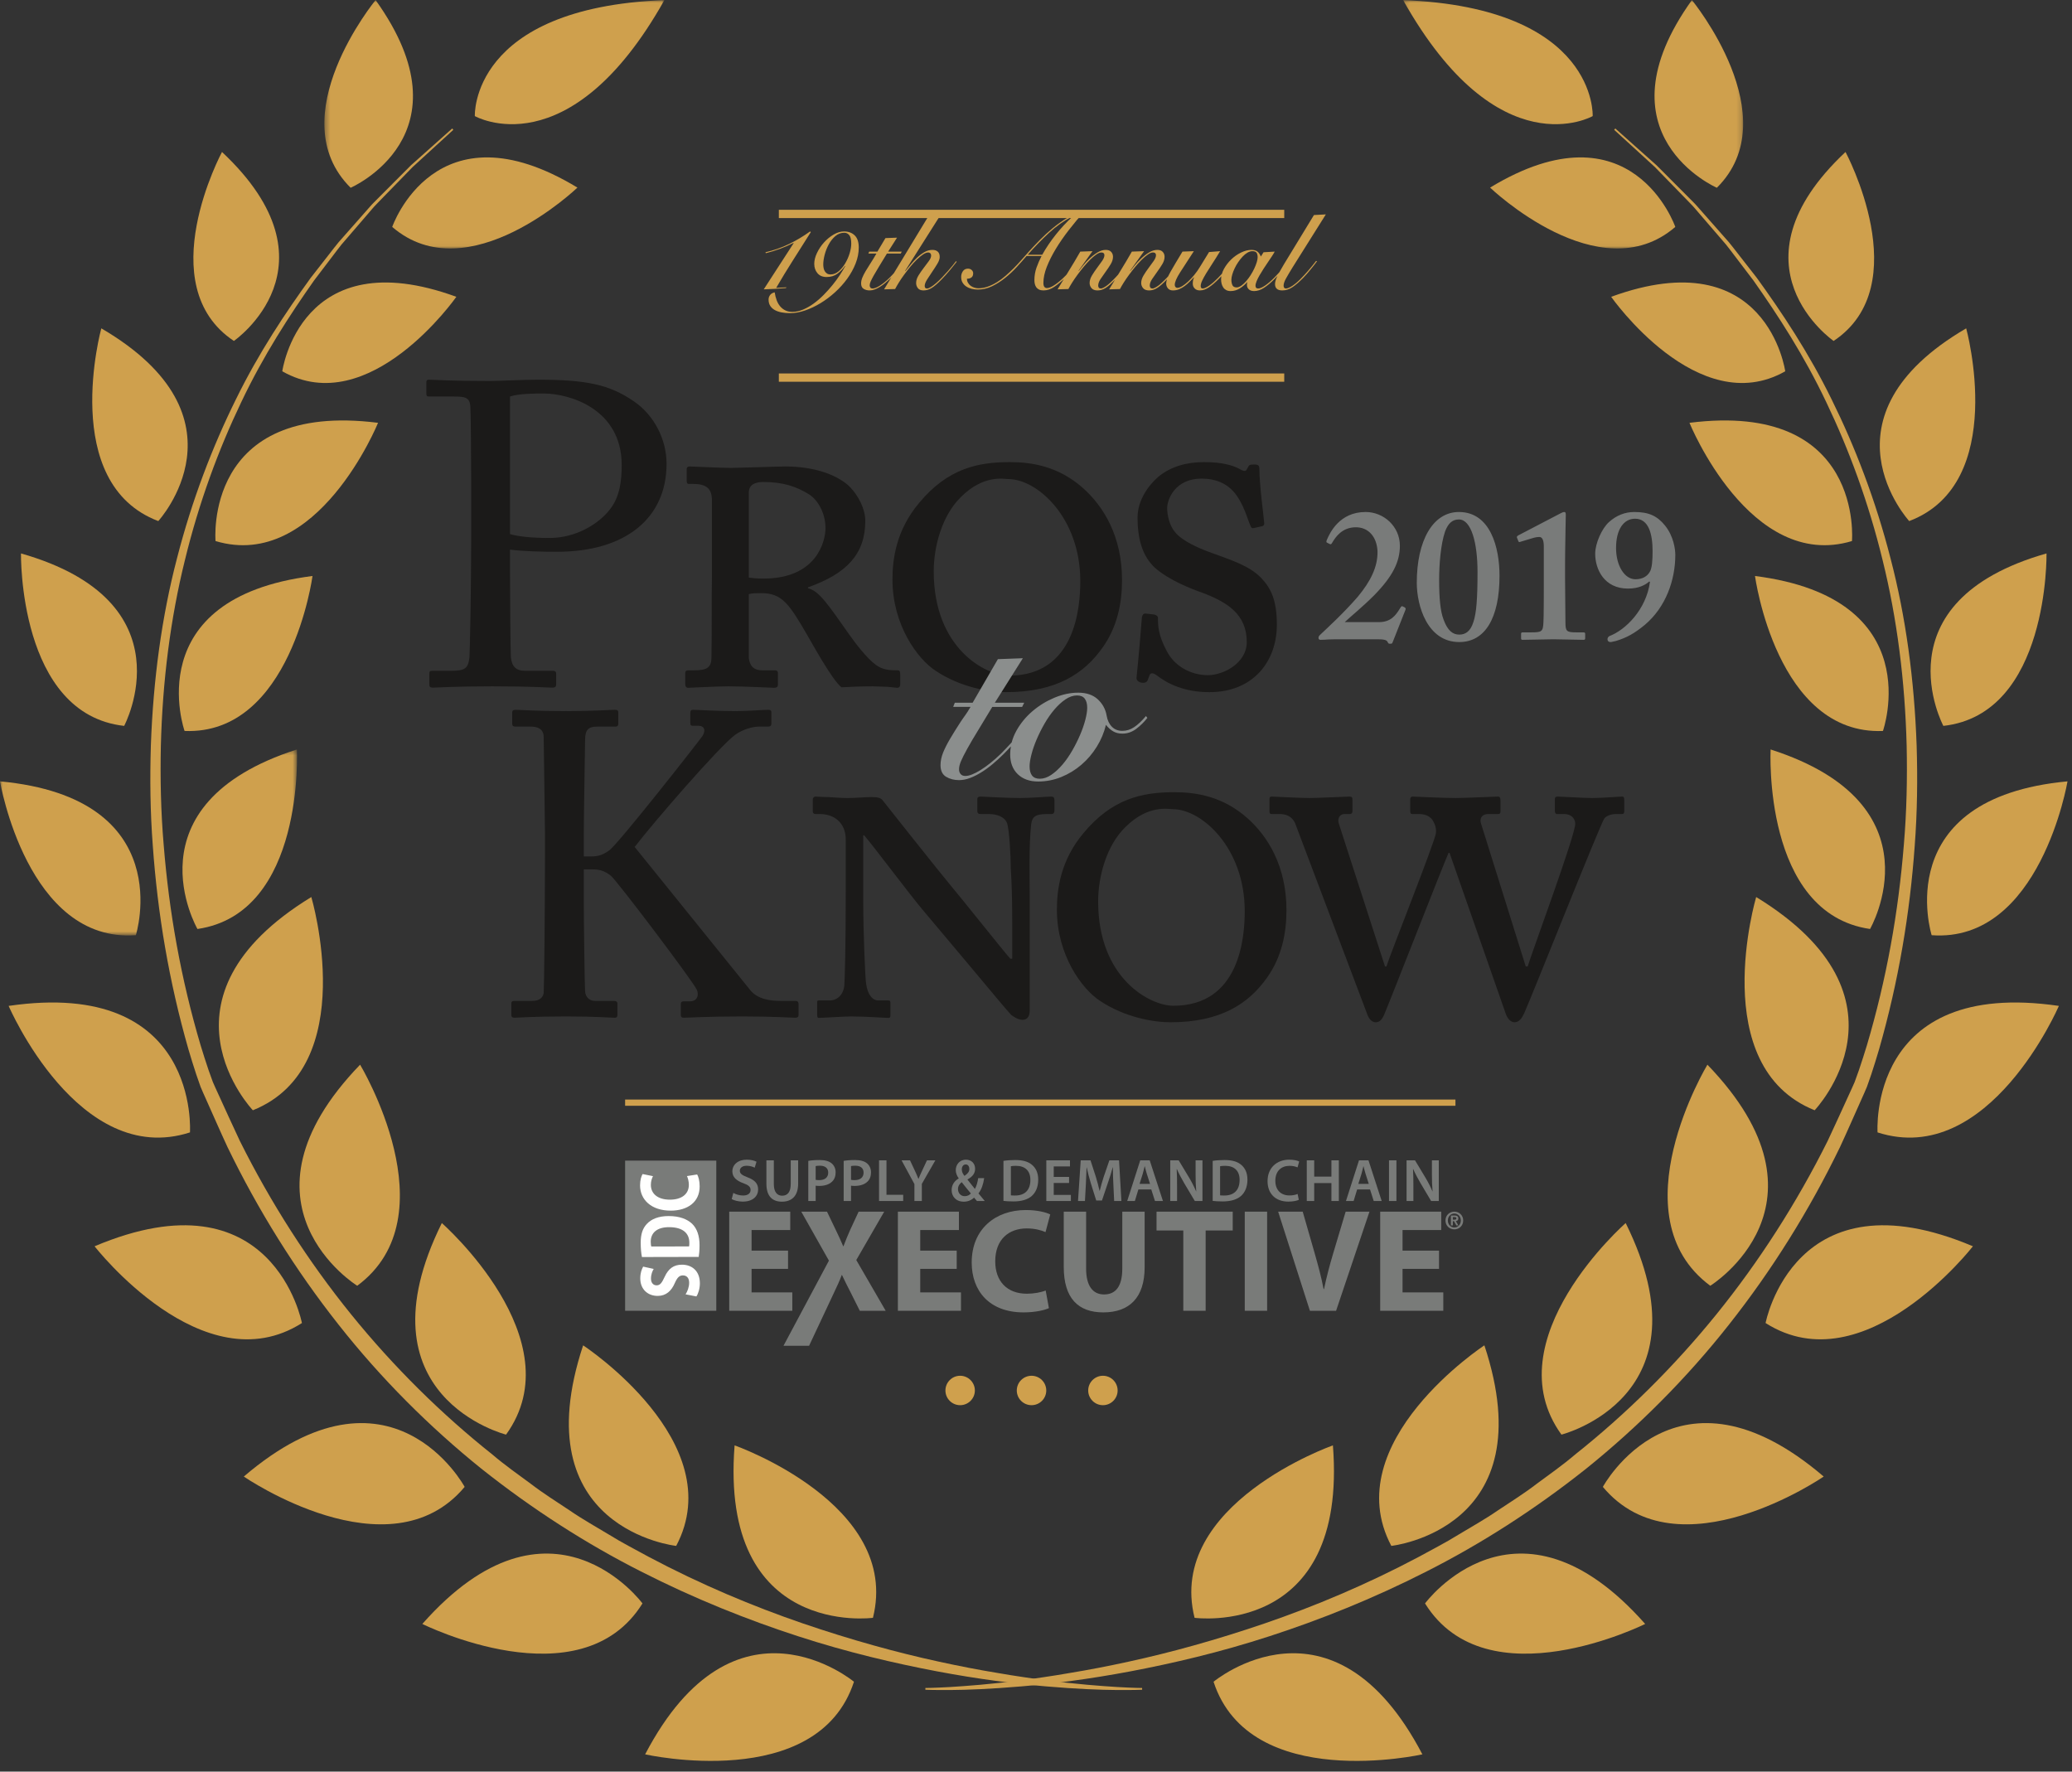 <?xml version="1.0" encoding="UTF-8"?>
<svg width="400px" height="342px" viewBox="0 0 400 342" version="1.1" xmlns="http://www.w3.org/2000/svg" xmlns:xlink="http://www.w3.org/1999/xlink">
    <rect x="0" y="0" width="400" height="342" fill="#333333" stroke="none"/>
    <title>Pros to Know</title>
    <defs>
        <polygon id="path-1" points="0.022 0.354 57.345 0.354 57.345 36.264 0.022 36.264"></polygon>
        <polygon id="path-3" points="0.347 0.015 65.993 0.015 65.993 47.969 0.347 47.969"></polygon>
        <polygon id="path-5" points="0.163 0.015 65.807 0.015 65.807 47.969 0.163 47.969"></polygon>
    </defs>
    <g id="Pros-to-Know" stroke="none" stroke-width="1" fill="none" fill-rule="evenodd">
        <g id="ProsToKnow_2019" transform="translate(0, 0)">
            <path d="M98.456,103.106 C100.121,103.604 102.869,103.854 106.116,103.854 C111.195,103.854 115.69,101.107 117.855,98.193 C119.687,95.779 120.02,92.698 120.02,89.785 C120.02,78.878 109.863,75.964 104.951,75.964 C103.535,75.964 100.121,75.964 98.456,76.547 L98.456,103.106 Z M98.456,110.432 C98.456,114.345 98.54,125.667 98.623,126.833 C98.789,128.665 99.622,129.497 101.37,129.497 L106.699,129.497 C107.282,129.497 107.365,129.747 107.365,130.08 L107.365,132.078 C107.365,132.494 107.282,132.745 106.616,132.745 C105.45,132.745 102.869,132.494 95.043,132.494 C87.717,132.494 84.469,132.745 83.553,132.745 C82.971,132.745 82.887,132.494 82.887,132.161 L82.887,130.08 C82.887,129.664 82.971,129.497 83.387,129.497 L86.968,129.497 C89.798,129.497 90.381,129.081 90.631,126.833 C90.714,126 90.964,113.012 90.964,103.355 L90.964,93.781 C90.964,88.285 90.88,79.211 90.797,78.378 C90.631,76.713 89.798,76.547 87.549,76.547 L82.804,76.547 C82.388,76.547 82.305,76.38 82.305,75.881 L82.305,73.883 C82.305,73.467 82.388,73.299 82.804,73.3 C83.72,73.3 86.717,73.55 94.627,73.55 C96.125,73.55 101.037,73.3 103.785,73.299 C113.193,73.299 117.606,74.216 122.351,77.463 C126.264,80.127 128.678,84.79 128.678,89.535 C128.678,100.025 120.769,106.518 107.531,106.518 C104.451,106.518 101.121,106.436 98.456,106.103 L98.456,110.432 L98.456,110.432 Z" id="Fill-1" fill="#1B1A19"></path>
            <path d="M144.558,111.507 C145.214,111.6 146.151,111.694 147.369,111.694 C157.769,111.694 159.362,104.385 159.362,101.949 C159.362,99.139 157.956,96.609 156.27,95.485 C153.74,93.892 151.117,93.048 147.369,93.048 C145.963,93.048 144.558,93.423 144.558,95.11 L144.558,111.507 Z M137.438,96.328 C137.343,94.454 136.5,93.423 133.877,93.423 L132.941,93.423 C132.659,93.423 132.565,93.143 132.565,92.767 L132.565,90.519 C132.565,90.238 132.752,90.05 133.128,90.05 C133.596,90.05 139.405,90.332 141.092,90.332 C142.216,90.332 150.367,90.05 151.586,90.05 C157.207,90.05 161.424,91.643 163.766,93.704 C165.828,95.672 167.045,98.389 167.045,100.544 C167.045,107.009 163.391,110.757 155.989,113.38 L155.989,113.568 C158.144,114.036 160.018,116.941 163.859,122.375 C165.171,124.249 167.326,127.06 169.107,128.372 C170.419,129.309 171.636,129.403 173.322,129.403 C173.698,129.403 173.791,129.683 173.791,130.246 L173.791,132.12 C173.791,132.494 173.604,132.775 173.229,132.775 C173.042,132.775 172.292,132.682 171.355,132.588 C170.512,132.588 169.388,132.494 168.451,132.494 C166.296,132.494 164.047,132.588 162.454,132.682 C160.674,131.37 156.551,123.781 155.708,122.375 C152.334,116.566 150.93,114.505 146.995,114.505 C146.057,114.505 145.214,114.505 144.558,114.692 L144.558,127.06 C144.745,128.372 145.308,129.403 147.182,129.403 L149.618,129.403 C149.993,129.403 150.18,129.59 150.18,129.871 L150.18,132.12 C150.18,132.588 149.993,132.775 149.431,132.775 C148.774,132.775 143.715,132.494 140.623,132.494 C138.281,132.494 133.502,132.775 132.847,132.775 C132.471,132.775 132.284,132.494 132.284,132.026 L132.284,129.871 C132.284,129.59 132.471,129.403 132.847,129.403 L133.97,129.403 C136.219,129.403 137.343,129.028 137.343,126.967 C137.438,122.375 137.343,116.847 137.438,111.132 L137.438,96.328 L137.438,96.328 Z" id="Fill-2" fill="#1B1A19"></path>
            <path d="M208.551,112.163 C208.551,99.888 200.212,92.487 194.685,92.487 C193.841,92.487 189.905,91.549 185.502,95.953 C181.848,99.514 180.255,105.51 180.255,110.288 C180.255,125.186 190.281,130.433 194.778,130.433 C207.614,130.433 208.551,117.222 208.551,112.163 Z M180.63,129.496 C177.163,127.247 172.291,120.689 172.291,111.881 C172.291,108.04 172.947,102.418 177.444,97.078 C182.973,90.425 188.782,89.207 194.965,89.207 C199.276,89.207 204.335,90.05 209.019,94.173 C213.049,97.734 216.609,103.542 216.609,111.975 C216.609,116.473 215.672,121.064 212.861,124.999 C209.301,130.058 203.867,133.619 194.215,133.619 C190.936,133.619 185.408,132.682 180.63,129.496 L180.63,129.496 Z" id="Fill-3" fill="#1B1A19"></path>
            <path d="M223.262,130.339 C222.605,129.871 222.044,129.777 221.856,130.527 L221.574,131.276 C221.387,131.745 220.919,131.932 220.169,131.745 C219.607,131.557 219.326,131.182 219.42,130.715 C219.701,128.091 220.357,120.595 220.451,119.096 C220.544,118.721 220.732,118.44 221.106,118.44 L222.793,118.628 C223.167,118.721 223.543,118.909 223.543,119.283 C223.543,120.595 223.543,122.563 225.229,125.655 C226.635,128.466 229.726,130.339 233.193,130.339 C236.191,130.339 240.688,127.997 240.688,123.969 C240.688,118.628 237.035,116.285 232.068,114.411 C230.195,113.755 225.697,112.069 222.886,109.539 C220.732,107.478 219.607,104.48 219.607,99.888 C219.607,96.703 221.574,93.798 223.636,92.018 C226.072,90.05 229.07,89.207 232.443,89.207 C236.004,89.207 237.971,89.863 239.096,90.425 C240.033,90.987 240.501,91.081 240.688,90.612 L241.063,89.956 C241.251,89.675 241.532,89.675 242.281,89.675 C243.031,89.675 243.125,90.05 243.125,90.519 C243.125,93.611 243.967,99.701 244.061,101.013 C244.061,101.293 243.967,101.481 243.687,101.575 L242,101.949 C241.72,102.043 241.532,101.856 241.439,101.575 C240.876,100.45 240.127,97.171 238.158,94.923 C236.754,93.33 234.692,92.392 231.975,92.392 C226.822,92.392 225.323,96.421 225.323,98.108 C225.323,99.514 225.791,101.481 226.822,102.699 C228.227,104.48 231.6,105.884 233.38,106.54 C237.69,108.134 241.157,109.164 243.5,111.6 C245.373,113.568 246.498,115.91 246.498,120.595 C246.498,127.622 242,133.619 233.474,133.619 C228.695,133.619 225.417,132.026 223.262,130.339" id="Fill-4" fill="#1B1A19"></path>
            <path d="M105.207,160.67 C105.207,159.172 104.958,142.937 104.958,142.271 C104.958,141.354 104.541,140.272 102.46,140.272 L99.547,140.272 C99.047,140.272 98.881,140.106 98.881,139.69 L98.881,137.525 C98.881,137.192 99.047,137.025 99.547,137.026 C100.545,137.026 103.043,137.275 109.287,137.275 C114.866,137.275 117.613,137.026 118.695,137.025 C119.194,137.025 119.361,137.192 119.361,137.525 L119.361,139.69 C119.361,140.106 119.194,140.272 118.778,140.272 L115.282,140.272 C113.617,140.272 112.951,140.856 112.951,142.854 C112.951,144.102 112.701,157.09 112.701,161.17 L112.701,165.332 L114.2,165.332 C115.532,165.332 116.447,164.999 117.613,164.167 C119.444,162.835 134.847,143.187 135.596,142.104 C136.345,140.939 135.929,140.106 134.847,140.106 L133.681,140.106 C133.348,140.106 133.265,139.939 133.265,139.524 L133.265,137.608 C133.265,137.192 133.431,137.025 133.764,137.026 C134.763,137.026 138.176,137.275 142.006,137.275 C144.42,137.275 147.335,137.026 148.334,137.025 C148.75,137.025 148.917,137.192 148.917,137.442 L148.917,139.69 C148.917,140.106 148.667,140.272 148.251,140.272 L146.502,140.272 C145.337,140.272 143.422,140.772 141.924,141.855 C138.843,144.102 126.104,158.839 122.524,163.501 L144.838,191.142 C146.253,192.89 148.667,193.223 150.665,193.223 L153.579,193.223 C153.996,193.223 154.163,193.473 154.163,193.806 L154.163,195.887 C154.163,196.303 153.996,196.47 153.495,196.47 C152.663,196.47 149.499,196.22 143.256,196.22 C136.345,196.22 133.098,196.47 131.933,196.47 C131.6,196.47 131.433,196.303 131.433,195.97 L131.433,193.806 C131.433,193.473 131.6,193.306 131.933,193.306 L133.181,193.306 C134.763,193.306 134.93,191.891 134.513,191.059 C133.764,189.393 119.028,169.911 117.946,169.079 C116.614,167.996 115.532,167.83 114.283,167.83 L112.701,167.83 L112.701,173.825 C112.701,177.987 112.868,190.226 112.951,191.392 C113.034,192.474 113.783,193.223 114.866,193.223 L118.528,193.223 C118.945,193.223 119.194,193.389 119.194,193.722 L119.194,195.887 C119.194,196.22 119.111,196.47 118.695,196.47 C117.696,196.47 115.198,196.22 109.287,196.22 C102.71,196.22 100.046,196.47 99.297,196.47 C98.881,196.47 98.714,196.303 98.714,195.887 L98.714,193.722 C98.714,193.306 98.964,193.223 99.297,193.223 L102.71,193.223 C104.209,193.223 104.791,192.557 104.958,191.725 C105.041,190.975 105.207,175.906 105.207,165.499 L105.207,160.67" id="Fill-5" fill="#1B1A19"></path>
            <path d="M198.786,195.096 C198.786,195.939 198.505,196.876 197.381,196.876 C196.537,196.876 195.601,196.22 195.225,195.939 C194.57,195.284 191.384,191.442 187.542,186.851 L178.173,175.701 C175.925,173.077 168.336,162.958 166.836,161.272 L166.648,161.272 L166.648,174.108 C166.648,179.73 167.024,189.099 167.211,189.943 C167.492,192.097 168.523,193.128 169.459,193.128 L171.427,193.128 C171.895,193.128 171.895,193.316 171.895,193.691 L171.895,195.939 C171.895,196.314 171.895,196.501 171.427,196.501 C170.771,196.501 167.024,196.22 164.306,196.22 C162.994,196.22 158.778,196.501 158.029,196.501 C157.842,196.501 157.748,196.314 157.748,195.846 L157.748,193.409 C157.748,193.222 157.842,193.128 158.122,193.128 L160.277,193.128 C161.214,193.128 162.713,192.473 162.994,190.317 C163.088,189.193 163.275,182.541 163.275,171.953 L163.275,162.115 C163.275,158.742 160.933,157.149 158.31,157.149 L157.466,157.149 C157.092,157.149 156.904,156.962 156.904,156.587 L156.904,154.338 C156.904,154.057 157.092,153.776 157.466,153.776 C157.653,153.776 158.684,153.87 159.903,153.87 C161.121,153.964 162.62,154.057 163.65,154.057 C165.149,154.057 167.117,153.87 168.241,153.87 C169.553,153.87 170.115,154.057 170.49,154.619 C170.771,154.994 181.546,168.58 183.514,170.922 C185.201,172.89 193.914,183.853 195.038,185.071 L195.413,185.071 L195.413,178.886 C195.413,173.546 195.32,170.641 195.131,167.643 C195.131,165.394 194.851,159.96 194.383,158.836 C193.914,157.711 192.509,157.149 190.916,157.149 L189.323,157.149 C188.854,157.149 188.667,156.962 188.667,156.493 L188.667,154.245 C188.667,153.964 188.854,153.776 189.323,153.776 C189.979,153.776 194.008,154.057 197.006,154.057 C198.974,154.057 202.253,153.776 202.909,153.776 C203.377,153.776 203.565,153.964 203.565,154.526 L203.565,156.493 C203.565,156.868 203.377,157.149 203.003,157.149 L202.066,157.149 C199.724,157.149 199.254,157.805 199.067,159.117 C198.599,163.427 198.786,169.329 198.786,173.171 L198.786,195.096" id="Fill-6" fill="#1B1A19"></path>
            <path d="M240.295,175.888 C240.295,163.614 231.955,156.212 226.427,156.212 C225.584,156.212 221.649,155.275 217.245,159.679 C213.592,163.239 211.998,169.236 211.998,174.014 C211.998,188.912 222.024,194.159 226.522,194.159 C239.357,194.159 240.295,180.948 240.295,175.888 Z M212.373,193.222 C208.906,190.973 204.035,184.414 204.035,175.607 C204.035,171.766 204.69,166.144 209.187,160.803 C214.716,154.151 220.525,152.932 226.709,152.932 C231.019,152.932 236.078,153.776 240.763,157.899 C244.792,161.459 248.352,167.268 248.352,175.701 C248.352,180.199 247.415,184.79 244.605,188.724 C241.044,193.784 235.61,197.345 225.959,197.345 C222.68,197.345 217.151,196.408 212.373,193.222 L212.373,193.222 Z" id="Fill-7" fill="#1B1A19"></path>
            <path d="M294.546,186.569 L294.92,186.569 C295.763,183.758 304.102,161.272 304.102,159.023 C304.102,157.992 303.258,157.149 302.041,157.149 L300.636,157.149 C300.26,157.149 300.166,156.868 300.166,156.493 L300.166,154.245 C300.166,153.964 300.26,153.776 300.729,153.776 C301.385,153.776 305.695,154.057 307.381,154.057 C309.255,154.057 312.629,153.776 313.19,153.776 C313.471,153.776 313.565,153.964 313.565,154.526 L313.565,156.587 C313.565,156.962 313.471,157.149 313.097,157.149 L311.972,157.149 C310.942,157.149 310.099,157.524 309.724,157.992 C309.068,158.742 295.669,192.473 294.263,195.564 C293.889,196.408 293.327,197.345 292.39,197.345 C291.547,197.345 290.984,196.501 290.703,195.751 L279.835,164.645 L279.648,164.645 C278.617,166.893 268.216,193.596 267.185,195.939 C266.811,196.782 266.343,197.345 265.593,197.345 C264.937,197.345 264.374,196.876 264,195.939 L250.133,159.211 C249.477,157.336 247.884,157.149 247.041,157.149 L245.449,157.149 C245.168,157.149 245.074,156.962 245.074,156.681 L245.074,154.245 C245.074,153.87 245.168,153.776 245.542,153.776 C246.01,153.776 250.788,154.057 252.85,154.057 C254.256,154.057 259.971,153.776 260.533,153.776 C261.002,153.776 261.095,153.964 261.095,154.432 L261.095,156.587 C261.095,156.868 261.002,157.149 260.533,157.149 L259.503,157.149 C258.754,157.149 258.097,157.899 258.471,159.023 L267.373,186.569 L267.655,186.569 C268.216,184.602 277.024,162.49 277.211,160.803 C277.305,159.867 277.024,159.023 276.461,158.18 C275.806,157.43 274.963,157.149 273.932,157.149 L272.62,157.149 C272.339,157.149 272.246,156.962 272.246,156.587 L272.246,154.245 C272.246,153.964 272.433,153.776 272.714,153.776 C273.182,153.776 278.429,154.057 280.959,154.057 C282.833,154.057 288.549,153.776 289.204,153.776 C289.485,153.776 289.672,153.964 289.672,154.526 L289.672,156.587 C289.672,156.962 289.579,157.149 289.204,157.149 L287.331,157.149 C285.831,157.149 285.644,158.273 285.925,159.023 L294.546,186.569" id="Fill-8" fill="#1B1A19"></path>
            <path d="M220.49,326.195 C220.49,326.195 218.804,326.281 215.643,326.254 C212.482,326.234 207.844,326.056 201.959,325.553 C196.075,325.059 188.947,324.172 180.852,322.641 C172.766,321.101 163.684,319.005 154.025,315.858 C144.369,312.722 134.102,308.65 123.712,303.353 C113.311,298.087 102.879,291.436 92.907,283.51 C82.988,275.522 73.596,266.18 65.327,255.679 C57.045,245.192 49.816,233.618 43.91,221.419 C42.484,218.349 41.138,215.239 39.75,212.155 C39.406,211.365 39.059,210.647 38.718,209.799 C38.418,208.985 38.144,208.176 37.872,207.373 C37.337,205.761 36.843,204.143 36.363,202.523 C34.503,196.027 33.008,189.468 31.873,182.902 C30.737,176.335 29.96,169.763 29.497,163.251 C28.998,156.742 28.93,150.284 29.124,143.946 C29.573,131.273 31.22,119.05 34.164,107.799 C37.05,96.537 41.024,86.235 45.511,77.155 C49.972,68.043 55.167,60.303 59.977,53.646 C61.241,52.027 62.465,50.457 63.647,48.944 C64.243,48.192 64.804,47.433 65.399,46.726 C66.012,46.032 66.612,45.351 67.2,44.686 C68.377,43.353 69.506,42.073 70.585,40.85 C71.132,40.249 71.629,39.625 72.184,39.082 C72.732,38.531 73.266,37.994 73.786,37.472 C75.868,35.385 77.727,33.523 79.346,31.899 C81.055,30.376 82.51,29.08 83.687,28.028 C86.043,25.925 87.3,24.805 87.3,24.805 L87.515,25.059 C87.515,25.059 86.274,26.194 83.949,28.32 C82.787,29.385 81.354,30.695 79.669,32.237 C78.074,33.872 76.243,35.753 74.191,37.858 C73.68,38.386 73.154,38.928 72.614,39.482 C72.07,40.031 71.582,40.66 71.043,41.267 C69.985,42.497 68.876,43.786 67.719,45.126 C67.142,45.797 66.553,46.483 65.952,47.18 C65.368,47.892 64.82,48.654 64.234,49.41 C63.077,50.931 61.878,52.507 60.639,54.135 C55.938,60.817 50.872,68.569 46.558,77.666 C42.215,86.733 38.405,96.992 35.685,108.178 C32.918,119.352 31.37,131.457 31.052,144.001 C30.919,150.272 31.046,156.66 31.599,163.095 C32.116,169.531 32.944,176.022 34.128,182.499 C35.31,188.978 36.846,195.445 38.736,201.821 C39.224,203.41 39.722,204.994 40.259,206.566 C40.534,207.35 40.806,208.13 41.095,208.889 C41.387,209.595 41.775,210.391 42.11,211.141 C43.509,214.171 44.866,217.23 46.3,220.248 C52.267,232.212 59.517,243.516 67.774,253.723 C76.037,263.926 85.291,273.034 95.071,280.805 C97.448,282.837 99.99,284.611 102.457,286.437 C104.892,288.311 107.478,289.918 109.979,291.588 C112.455,293.302 115.064,294.741 117.58,296.265 C120.074,297.825 122.675,299.13 125.185,300.52 C135.318,305.903 145.374,310.095 154.861,313.354 C164.354,316.602 173.249,319.044 181.232,320.773 C185.221,321.649 188.979,322.368 192.469,322.941 C194.21,323.259 195.887,323.505 197.49,323.75 C199.094,324.008 200.628,324.201 202.085,324.389 C207.911,325.14 212.519,325.477 215.661,325.673 C218.808,325.858 220.485,325.861 220.485,325.861 L220.49,326.195" id="Fill-9" fill="#CFA04D"></path>
            <g id="Group-13" transform="translate(124.18, 278.764)" fill="#CFA04D">
                <path d="M44.342,33.552 C44.342,33.552 14.708,37.576 17.634,0.26 C17.634,0.26 49.83,11.601 44.342,33.552" id="Fill-10"></path>
                <path d="M40.678,45.893 C40.678,45.893 17.712,26.74 0.363,59.909 C0.363,59.909 33.661,67.407 40.678,45.893" id="Fill-12"></path>
            </g>
            <path d="M130.541,298.431 C130.541,298.431 100.804,295.248 112.574,259.715 C112.574,259.715 141.12,278.428 130.541,298.431" id="Fill-14" fill="#CFA04D"></path>
            <path d="M124.03,309.539 C124.03,309.539 106.315,285.444 81.533,313.499 C81.533,313.499 112.071,328.748 124.03,309.539" id="Fill-15" fill="#CFA04D"></path>
            <path d="M97.695,276.949 C97.695,276.949 68.693,269.655 85.295,236.107 C85.295,236.107 110.958,258.614 97.695,276.949" id="Fill-16" fill="#CFA04D"></path>
            <path d="M89.702,287.041 C89.702,287.041 75.514,260.714 47.067,285.045 C47.067,285.045 75.185,304.397 89.702,287.041" id="Fill-17" fill="#CFA04D"></path>
            <path d="M68.963,248.213 C68.963,248.213 43.531,232.475 69.517,205.533 C69.517,205.533 87.156,234.758 68.963,248.213" id="Fill-18" fill="#CFA04D"></path>
            <path d="M58.287,255.41 C58.287,255.41 52.741,226.021 18.259,240.592 C18.259,240.592 39.194,267.554 58.287,255.41" id="Fill-19" fill="#CFA04D"></path>
            <path d="M48.816,214.334 C48.816,214.334 28.169,192.698 60.102,173.17 C60.102,173.17 69.81,205.896 48.816,214.334" id="Fill-20" fill="#CFA04D"></path>
            <path d="M36.672,218.609 C36.672,218.609 38.706,188.774 1.667,194.187 C1.667,194.187 15.135,225.554 36.672,218.609" id="Fill-21" fill="#CFA04D"></path>
            <g id="Group-25" transform="translate(0, 144.327)">
                <mask id="mask-2" fill="white">
                    <use xlink:href="#path-1"></use>
                </mask>
                <g id="Clip-23"></g>
                <path d="M38.117,35.011 C38.117,35.011 24.232,10.972 57.317,0.354 C57.317,0.354 58.904,32.001 38.117,35.011" id="Fill-22" fill="#CFA04D" mask="url(#mask-2)"></path>
                <path d="M26.226,36.209 C26.226,36.209 34.599,9.741 0,6.512 C0,6.512 5.277,37.755 26.226,36.209" id="Fill-24" fill="#CFA04D" mask="url(#mask-2)"></path>
            </g>
            <path d="M35.631,141.112 C35.631,141.112 26.577,115.48 60.331,111.194 C60.331,111.194 56.182,141.944 35.631,141.112" id="Fill-26" fill="#CFA04D"></path>
            <path d="M23.969,140.131 C23.969,140.131 36.777,116.156 4.05,106.838 C4.05,106.838 3.527,137.862 23.969,140.131" id="Fill-27" fill="#CFA04D"></path>
            <path d="M41.609,104.448 C41.609,104.448 39.224,77.367 72.982,81.623 C72.982,81.623 61.306,110.37 41.609,104.448" id="Fill-28" fill="#CFA04D"></path>
            <path d="M30.558,100.591 C30.558,100.591 48.934,80.561 19.559,63.386 C19.559,63.386 11.326,93.302 30.558,100.591" id="Fill-29" fill="#CFA04D"></path>
            <path d="M54.495,71.678 C54.495,71.678 57.985,46.304 88.098,57.297 C88.098,57.297 71.342,81.249 54.495,71.678" id="Fill-30" fill="#CFA04D"></path>
            <path d="M45.153,65.818 C45.153,65.818 66.234,51.276 42.857,29.339 C42.857,29.339 29.017,55.088 45.153,65.818" id="Fill-31" fill="#CFA04D"></path>
            <g id="Group-36" transform="translate(62.273, 0)">
                <mask id="mask-4" fill="white">
                    <use xlink:href="#path-3"></use>
                </mask>
                <g id="Clip-33"></g>
                <path d="M13.445,43.806 C13.445,43.806 21.789,19.593 49.199,36.215 C49.199,36.215 28.116,56.465 13.445,43.806" id="Fill-32" fill="#CFA04D" mask="url(#mask-4)"></path>
                <path d="M5.417,36.248 C5.417,36.248 28.917,26.069 10.236,0.014 C10.236,0.014 -8.331,22.592 5.417,36.248" id="Fill-34" fill="#CFA04D" mask="url(#mask-4)"></path>
                <path d="M29.393,22.411 C29.393,22.411 47.576,32.803 65.993,0.014 C28.416,1.491 29.393,22.411 29.393,22.411" id="Fill-35" fill="#CFA04D" mask="url(#mask-4)"></path>
            </g>
            <path d="M178.648,325.861 C178.648,325.861 180.326,325.858 183.472,325.673 C186.615,325.477 191.223,325.14 197.05,324.389 C198.505,324.201 200.039,324.008 201.641,323.75 C203.245,323.505 204.923,323.259 206.665,322.941 C210.154,322.368 213.912,321.649 217.902,320.773 C225.884,319.044 234.779,316.602 244.272,313.354 C253.757,310.095 263.816,305.903 273.949,300.52 C276.457,299.13 279.057,297.825 281.552,296.265 C284.069,294.741 286.677,293.302 289.153,291.588 C291.656,289.918 294.241,288.311 296.677,286.437 C299.143,284.611 301.687,282.837 304.062,280.805 C313.842,273.034 323.096,263.926 331.36,253.723 C339.616,243.516 346.866,232.212 352.834,220.248 C354.268,217.23 355.626,214.171 357.024,211.141 C357.359,210.391 357.745,209.595 358.039,208.889 C358.326,208.13 358.6,207.35 358.873,206.566 C359.41,204.994 359.909,203.41 360.396,201.821 C362.287,195.445 363.825,188.978 365.006,182.499 C366.19,176.022 367.016,169.531 367.536,163.095 C368.089,156.66 368.213,150.272 368.082,144.001 C367.763,131.457 366.215,119.352 363.448,108.178 C360.728,96.992 356.916,86.733 352.576,77.666 C348.26,68.569 343.197,60.817 338.492,54.135 C337.255,52.507 336.056,50.931 334.899,49.41 C334.315,48.654 333.765,47.892 333.181,47.18 C332.58,46.483 331.99,45.797 331.413,45.126 C330.258,43.786 329.149,42.497 328.09,41.267 C327.552,40.66 327.063,40.031 326.518,39.482 C325.98,38.928 325.454,38.386 324.941,37.858 C322.89,35.753 321.058,33.872 319.466,32.237 C317.78,30.695 316.346,29.385 315.184,28.32 C312.857,26.194 311.617,25.059 311.617,25.059 L311.834,24.805 C311.834,24.805 313.09,25.925 315.446,28.028 C316.625,29.08 318.079,30.376 319.787,31.899 C321.404,33.523 323.264,35.385 325.347,37.472 C325.866,37.994 326.401,38.531 326.95,39.082 C327.504,39.625 328.001,40.249 328.549,40.85 C329.628,42.073 330.757,43.353 331.932,44.686 C332.521,45.351 333.121,46.032 333.733,46.726 C334.33,47.433 334.89,48.192 335.486,48.944 C336.668,50.457 337.893,52.027 339.158,53.646 C343.966,60.303 349.16,68.043 353.62,77.155 C358.109,86.235 362.084,96.537 364.969,107.799 C367.913,119.05 369.562,131.273 370.008,143.946 C370.203,150.284 370.133,156.742 369.638,163.251 C369.173,169.763 368.397,176.335 367.257,182.902 C366.123,189.468 364.63,196.027 362.769,202.523 C362.289,204.143 361.796,205.761 361.261,207.373 C360.989,208.176 360.715,208.985 360.415,209.799 C360.073,210.647 359.727,211.365 359.384,212.155 C357.995,215.239 356.649,218.349 355.223,221.419 C349.317,233.618 342.09,245.192 333.806,255.679 C325.537,266.18 316.145,275.522 306.228,283.51 C296.255,291.436 285.823,298.087 275.422,303.353 C265.031,308.65 254.765,312.722 245.107,315.858 C235.449,319.005 226.367,321.101 218.28,322.641 C210.187,324.172 203.058,325.059 197.173,325.553 C191.29,326.056 186.652,326.234 183.491,326.254 C180.33,326.281 178.641,326.195 178.641,326.195 L178.648,325.861" id="Fill-37" fill="#CFA04D"></path>
            <g id="Group-41" transform="translate(229.678, 278.764)" fill="#CFA04D">
                <path d="M0.934,33.552 C0.934,33.552 30.568,37.576 27.641,0.26 C27.641,0.26 -4.554,11.601 0.934,33.552" id="Fill-38"></path>
                <path d="M4.599,45.893 C4.599,45.893 27.563,26.74 44.914,59.909 C44.914,59.909 11.613,67.407 4.599,45.893" id="Fill-40"></path>
            </g>
            <path d="M268.593,298.431 C268.593,298.431 298.329,295.248 286.56,259.715 C286.56,259.715 258.013,278.428 268.593,298.431" id="Fill-42" fill="#CFA04D"></path>
            <path d="M275.102,309.539 C275.102,309.539 292.819,285.444 317.6,313.499 C317.6,313.499 287.063,328.748 275.102,309.539" id="Fill-43" fill="#CFA04D"></path>
            <path d="M301.438,276.949 C301.438,276.949 330.44,269.655 313.838,236.107 C313.838,236.107 288.175,258.614 301.438,276.949" id="Fill-44" fill="#CFA04D"></path>
            <path d="M309.432,287.041 C309.432,287.041 323.62,260.714 352.067,285.045 C352.067,285.045 323.948,304.397 309.432,287.041" id="Fill-45" fill="#CFA04D"></path>
            <path d="M330.17,248.213 C330.17,248.213 355.6,232.475 329.615,205.533 C329.615,205.533 311.977,234.758 330.17,248.213" id="Fill-46" fill="#CFA04D"></path>
            <path d="M340.846,255.41 C340.846,255.41 346.391,226.021 380.873,240.592 C380.873,240.592 359.939,267.554 340.846,255.41" id="Fill-47" fill="#CFA04D"></path>
            <path d="M350.318,214.334 C350.318,214.334 370.964,192.698 339.03,173.17 C339.03,173.17 329.322,205.896 350.318,214.334" id="Fill-48" fill="#CFA04D"></path>
            <path d="M362.462,218.609 C362.462,218.609 360.425,188.774 397.467,194.187 C397.467,194.187 383.998,225.554 362.462,218.609" id="Fill-49" fill="#CFA04D"></path>
            <path d="M361.015,179.338 C361.015,179.338 374.899,155.299 341.816,144.681 C341.816,144.681 340.228,176.328 361.015,179.338" id="Fill-50" fill="#CFA04D"></path>
            <path d="M372.906,180.536 C372.906,180.536 364.534,154.068 399.134,150.839 C399.134,150.839 393.855,182.083 372.906,180.536" id="Fill-51" fill="#CFA04D"></path>
            <path d="M363.501,141.112 C363.501,141.112 372.558,115.48 338.802,111.194 C338.802,111.194 342.952,141.944 363.501,141.112" id="Fill-52" fill="#CFA04D"></path>
            <path d="M375.166,140.131 C375.166,140.131 362.357,116.156 395.082,106.838 C395.082,106.838 395.606,137.862 375.166,140.131" id="Fill-53" fill="#CFA04D"></path>
            <path d="M357.523,104.448 C357.523,104.448 359.909,77.367 326.152,81.623 C326.152,81.623 337.828,110.37 357.523,104.448" id="Fill-54" fill="#CFA04D"></path>
            <path d="M368.572,100.591 C368.572,100.591 350.197,80.561 379.573,63.386 C379.573,63.386 387.808,93.302 368.572,100.591" id="Fill-55" fill="#CFA04D"></path>
            <path d="M344.638,71.678 C344.638,71.678 341.147,46.304 311.036,57.297 C311.036,57.297 327.791,81.249 344.638,71.678" id="Fill-56" fill="#CFA04D"></path>
            <path d="M353.981,65.818 C353.981,65.818 332.9,51.276 356.277,29.339 C356.277,29.339 370.115,55.088 353.981,65.818" id="Fill-57" fill="#CFA04D"></path>
            <g id="Group-62" transform="translate(270.705, 0)">
                <mask id="mask-6" fill="white">
                    <use xlink:href="#path-5"></use>
                </mask>
                <g id="Clip-59"></g>
                <path d="M52.711,43.806 C52.711,43.806 44.366,19.593 16.957,36.215 C16.957,36.215 38.038,56.465 52.711,43.806" id="Fill-58" fill="#CFA04D" mask="url(#mask-6)"></path>
                <path d="M60.737,36.248 C60.737,36.248 37.238,26.069 55.917,0.014 C55.917,0.014 74.486,22.592 60.737,36.248" id="Fill-60" fill="#CFA04D" mask="url(#mask-6)"></path>
                <path d="M36.764,22.411 C36.764,22.411 18.578,32.803 0.163,0.014 C37.737,1.491 36.764,22.411 36.764,22.411" id="Fill-61" fill="#CFA04D" mask="url(#mask-6)"></path>
            </g>
            <polygon id="Fill-63" fill="#CFA04D" points="120.679 213.466 280.974 213.466 280.974 212.264 120.679 212.264"></polygon>
            <path d="M201.981,268.431 C201.981,269.991 200.704,271.266 199.141,271.266 C197.568,271.266 196.291,269.991 196.291,268.431 C196.291,266.863 197.568,265.587 199.141,265.587 C200.704,265.587 201.981,266.863 201.981,268.431" id="Fill-64" fill="#CFA04D"></path>
            <path d="M188.198,268.431 C188.198,269.991 186.92,271.266 185.356,271.266 C183.785,271.266 182.516,269.991 182.516,268.431 C182.516,266.863 183.785,265.587 185.356,265.587 C186.92,265.587 188.198,266.863 188.198,268.431" id="Fill-65" fill="#CFA04D"></path>
            <path d="M215.758,268.431 C215.758,269.991 214.487,271.266 212.922,271.266 C211.353,271.266 210.078,269.991 210.078,268.431 C210.078,266.863 211.353,265.587 212.922,265.587 C214.487,265.587 215.758,266.863 215.758,268.431" id="Fill-66" fill="#CFA04D"></path>
            <path d="M268.375,124.272 C268.807,124.272 268.735,124.2 268.879,123.912 L271.325,117.725 C271.433,117.437 271.325,117.293 270.965,117.149 C270.606,116.934 270.534,117.006 270.318,117.365 L270.228,117.512 C269.454,118.767 268.502,120.099 266.217,120.099 L259.599,120.099 C260.822,118.948 262.98,117.221 265.282,114.919 C268.879,111.25 270.246,108.445 270.246,105.351 C270.246,101.646 267.152,98.84 263.627,98.84 C258.591,98.84 256.721,102.869 256.145,104.236 C256.018,104.553 256.059,104.647 256.12,104.714 L256.145,104.74 L256.145,104.74 L256.721,105.027 C256.865,105.099 257.009,105.099 257.152,104.811 C257.872,103.588 259.095,101.862 261.613,101.79 C264.131,101.718 265.785,103.588 265.929,106.394 C266.001,109.452 264.562,112.257 262.116,115.207 C259.311,118.444 256.217,121.25 254.778,122.617 C254.563,122.833 254.491,123.049 254.563,123.336 C254.706,123.516 254.778,123.516 254.994,123.516 C255.498,123.516 255.965,123.48 256.433,123.444 C256.901,123.444 257.404,123.408 257.872,123.408 L265.714,123.408 C267.008,123.408 267.656,123.48 267.872,123.912 C268.016,124.2 268.016,124.272 268.375,124.272 Z M281.711,123.948 C286.675,123.948 289.481,119.344 289.481,111.142 C289.481,105.747 287.754,98.84 281.639,98.84 C276.604,98.84 273.51,104.38 273.51,112.509 C273.51,116.898 275.524,123.948 281.711,123.948 Z M281.711,122.509 C280.488,122.509 279.481,121.79 278.69,119.631 C278.042,117.977 277.827,115.387 277.827,111.934 C277.827,109.056 278.114,105.099 278.978,102.581 C279.553,101.071 280.344,100.279 281.639,100.279 C284.014,100.279 285.237,104.74 285.237,110.423 C285.237,115.603 285.021,118.337 284.445,120.063 C283.87,121.934 282.862,122.509 281.711,122.509 Z M299.903,123.408 C300.479,123.408 305.371,123.516 305.659,123.516 C305.947,123.516 306.018,123.444 306.018,123.229 L306.018,122.329 C306.018,122.185 305.947,122.077 305.659,122.077 L304.364,122.077 C302.383,122.077 302.211,121.869 302.206,120.083 L302.206,119.991 C302.206,119.53 302.136,112.875 302.134,111.519 L302.134,109.955 C302.134,109.602 302.134,109.244 302.136,108.882 L302.137,108.572 C302.138,108.468 302.139,108.364 302.139,108.26 L302.141,107.948 C302.142,107.844 302.143,107.74 302.144,107.635 L302.148,107.167 L302.148,107.167 L302.151,106.856 C302.152,106.752 302.153,106.649 302.154,106.546 L302.158,106.237 C302.198,102.852 302.273,99.812 302.277,99.442 L302.277,99.416 L302.277,99.416 C302.277,98.984 302.206,98.84 301.99,98.84 C301.774,98.84 301.558,98.948 301.342,99.056 L293.069,103.373 C292.853,103.517 292.781,103.66 292.853,103.804 L293.141,104.524 C293.213,104.668 293.357,104.668 293.501,104.596 L295.659,103.948 C296.306,103.732 296.81,103.66 297.17,103.66 C297.817,103.66 298.033,104.452 298.033,105.531 L298.033,113.094 C298.033,113.129 298.033,113.164 298.033,113.2 L298.033,113.555 C298.032,114.319 298.03,115.387 298.023,116.446 L298.021,116.799 C298.012,118.262 297.994,119.641 297.961,120.099 C297.89,121.974 297.611,122.075 295.548,122.077 L294.04,122.077 C293.788,122.077 293.645,122.113 293.645,122.329 L293.645,123.265 C293.645,123.444 293.752,123.516 293.932,123.516 C294.148,123.516 299.184,123.408 299.903,123.408 Z M310.901,123.948 C311.025,123.948 311.242,123.901 311.473,123.847 L311.647,123.806 C311.763,123.779 311.878,123.753 311.98,123.732 C314.067,123.085 315.506,122.293 317.52,120.639 C321.621,117.185 323.419,111.934 323.419,107.114 C323.419,106.035 323.095,103.517 321.441,101.466 C319.93,99.596 318.311,98.84 315.506,98.84 C313.707,98.84 312.052,99.488 310.614,100.783 C309.247,102.006 307.952,104.883 307.952,106.898 C307.952,109.883 309.678,113.624 314.283,113.624 C316.369,113.624 317.664,112.905 318.383,112.257 L318.527,112.329 C317.808,117.689 313.779,121.646 310.685,122.797 C310.47,122.941 310.326,123.157 310.326,123.372 C310.326,123.804 310.614,123.948 310.901,123.948 Z M315.721,111.826 C313.635,111.826 311.98,109.236 311.98,105.783 C311.98,102.15 313.491,100.135 315.649,100.135 C318.311,100.135 319.031,103.157 319.031,106.394 C319.031,107.941 318.959,109.739 318.455,110.459 C318.024,111.178 317.16,111.826 315.721,111.826 Z" id="2019" fill="#797B7A" fill-rule="nonzero"></path>
            <path d="M147.442,55.859 C148.878,55.817 150.306,55.734 151.727,55.61 L151.727,55.61 L151.81,55.465 L149.844,55.569 C150.327,54.727 150.844,53.858 151.396,52.96 C151.948,52.063 152.511,51.16 153.083,50.249 C153.656,49.338 154.236,48.424 154.822,47.506 C155.409,46.588 155.978,45.688 156.53,44.804 L156.53,44.804 L156.385,44.68 C155.102,45.605 153.742,46.416 152.307,47.113 C150.872,47.81 149.361,48.337 147.774,48.696 L147.774,48.696 L147.836,48.882 C148.774,48.648 149.692,48.365 150.589,48.034 C151.486,47.703 152.348,47.323 153.176,46.895 L153.176,46.895 L153.218,46.937 L147.442,55.859 Z M152.535,60.454 C153.445,60.454 154.405,60.282 155.412,59.937 C156.419,59.592 157.413,59.122 158.393,58.529 C159.373,57.936 160.311,57.232 161.208,56.417 C162.105,55.603 162.892,54.727 163.568,53.789 C164.244,52.85 164.782,51.87 165.183,50.849 C165.583,49.828 165.783,48.807 165.783,47.785 C165.783,46.723 165.521,45.94 164.996,45.436 C164.472,44.932 163.789,44.68 162.947,44.68 C162.285,44.68 161.612,44.88 160.929,45.281 C160.246,45.681 159.628,46.188 159.076,46.802 C158.524,47.416 158.072,48.092 157.72,48.831 C157.368,49.569 157.192,50.269 157.192,50.932 C157.192,51.649 157.399,52.253 157.813,52.743 C158.227,53.233 158.814,53.478 159.573,53.478 C160.387,53.478 161.081,53.268 161.653,52.847 C162.226,52.426 162.719,51.919 163.133,51.325 L163.133,51.325 L163.175,51.367 C162.899,51.877 162.554,52.45 162.14,53.085 C161.726,53.72 161.253,54.365 160.722,55.02 C160.19,55.676 159.618,56.314 159.004,56.935 C158.389,57.556 157.751,58.108 157.089,58.591 C156.426,59.074 155.743,59.464 155.039,59.761 C154.336,60.057 153.639,60.206 152.949,60.206 C152.452,60.206 152.01,60.113 151.624,59.926 C151.237,59.74 150.903,59.481 150.62,59.15 C150.337,58.819 150.109,58.422 149.937,57.96 C149.764,57.497 149.637,56.99 149.554,56.438 C149.154,56.521 148.857,56.693 148.664,56.956 C148.47,57.218 148.374,57.508 148.374,57.825 C148.374,58.308 148.481,58.715 148.695,59.046 C148.909,59.378 149.202,59.647 149.574,59.854 C149.947,60.061 150.385,60.213 150.889,60.309 C151.393,60.406 151.941,60.454 152.535,60.454 Z M160.339,52.981 C160.063,52.981 159.835,52.923 159.656,52.805 C159.476,52.688 159.331,52.536 159.221,52.35 C159.111,52.164 159.035,51.953 158.993,51.718 C158.952,51.484 158.931,51.256 158.931,51.035 C158.931,50.497 159.021,49.88 159.2,49.183 C159.38,48.486 159.642,47.82 159.987,47.185 C160.332,46.55 160.756,46.015 161.26,45.581 C161.764,45.146 162.347,44.929 163.009,44.929 C163.382,44.929 163.696,45.084 163.951,45.394 C164.206,45.705 164.334,46.254 164.334,47.04 C164.334,47.592 164.23,48.21 164.023,48.893 C163.816,49.576 163.534,50.221 163.175,50.828 C162.816,51.436 162.395,51.946 161.912,52.36 C161.429,52.774 160.905,52.981 160.339,52.981 Z M167.894,56.066 C168.212,56.066 168.536,56.003 168.867,55.879 C169.199,55.755 169.537,55.586 169.882,55.372 C170.227,55.158 170.568,54.91 170.906,54.627 C171.245,54.344 171.572,54.044 171.89,53.726 C172.469,53.147 173.001,52.56 173.484,51.967 C173.967,51.373 174.367,50.87 174.684,50.456 L174.684,50.456 L174.56,50.352 C174.105,50.959 173.615,51.56 173.09,52.153 C172.566,52.747 172.083,53.264 171.641,53.706 C170.993,54.327 170.385,54.813 169.82,55.165 C169.254,55.517 168.798,55.693 168.453,55.693 C168.274,55.693 168.136,55.638 168.039,55.527 C167.943,55.417 167.894,55.272 167.894,55.093 C167.894,54.886 167.953,54.644 168.07,54.368 C168.188,54.092 168.374,53.723 168.629,53.261 C168.885,52.798 169.226,52.219 169.654,51.522 C170.082,50.825 170.606,49.966 171.227,48.945 L171.227,48.945 L173.898,48.945 L174.084,48.572 L171.455,48.572 L173.173,45.881 L170.937,45.964 L169.385,48.572 L167.791,48.572 L167.646,48.945 L169.199,48.945 C168.785,49.662 168.398,50.297 168.039,50.849 C167.681,51.401 167.367,51.905 167.098,52.36 C166.828,52.816 166.618,53.233 166.466,53.613 C166.314,53.992 166.238,54.361 166.238,54.72 C166.238,55.217 166.404,55.565 166.735,55.765 C167.066,55.966 167.453,56.066 167.894,56.066 Z M178.286,56.066 C178.838,56.066 179.376,55.9 179.901,55.569 C180.425,55.238 181.06,54.686 181.805,53.913 C182.357,53.347 182.885,52.76 183.389,52.153 C183.893,51.546 184.324,51.008 184.683,50.539 L184.683,50.539 L184.558,50.414 C184.407,50.621 184.193,50.897 183.917,51.242 C183.641,51.587 183.327,51.957 182.975,52.35 C182.623,52.743 182.257,53.14 181.878,53.54 C181.498,53.94 181.126,54.299 180.76,54.617 C180.394,54.934 180.053,55.193 179.735,55.393 C179.418,55.593 179.156,55.693 178.949,55.693 C178.659,55.693 178.514,55.527 178.514,55.196 C178.514,54.865 178.666,54.458 178.969,53.975 C179.273,53.492 179.604,52.988 179.963,52.464 C180.322,51.939 180.653,51.425 180.957,50.921 C181.26,50.418 181.412,49.98 181.412,49.607 C181.412,49.152 181.288,48.81 181.039,48.582 C180.791,48.355 180.446,48.241 180.004,48.241 C179.466,48.241 178.949,48.386 178.452,48.675 C177.955,48.965 177.482,49.321 177.034,49.742 C176.585,50.162 176.171,50.611 175.792,51.087 C175.412,51.563 175.071,51.981 174.767,52.339 L174.767,52.339 L174.726,52.298 L181.598,41.451 L179.342,41.554 L170.668,55.859 L172.801,55.796 C172.98,55.451 173.218,55.037 173.515,54.554 C173.811,54.071 174.149,53.571 174.529,53.054 C174.909,52.536 175.309,52.019 175.73,51.501 C176.151,50.984 176.571,50.521 176.992,50.114 C177.413,49.707 177.813,49.376 178.193,49.121 C178.573,48.865 178.914,48.738 179.218,48.738 C179.356,48.738 179.48,48.789 179.59,48.893 C179.701,48.996 179.756,49.145 179.756,49.338 C179.756,49.642 179.604,50 179.3,50.414 C178.997,50.828 178.666,51.27 178.307,51.739 C177.948,52.208 177.617,52.688 177.313,53.178 C177.01,53.668 176.858,54.154 176.858,54.637 C176.858,55.01 176.972,55.341 177.199,55.631 C177.427,55.921 177.789,56.066 178.286,56.066 Z M201.45,56.066 C202.154,56.066 202.854,55.831 203.551,55.362 C204.248,54.893 204.948,54.306 205.652,53.602 C206.315,52.94 206.849,52.35 207.257,51.832 C207.664,51.315 208.026,50.849 208.343,50.435 L208.343,50.435 L208.178,50.332 C208.054,50.483 207.898,50.677 207.712,50.911 C207.526,51.146 207.319,51.398 207.091,51.667 C206.863,51.936 206.629,52.205 206.387,52.474 C206.146,52.743 205.915,52.995 205.694,53.23 C205.004,53.933 204.334,54.506 203.686,54.948 C203.037,55.389 202.513,55.61 202.113,55.61 C201.906,55.61 201.74,55.534 201.616,55.382 C201.491,55.231 201.429,54.975 201.429,54.617 C201.429,53.664 201.647,52.633 202.081,51.522 C202.516,50.411 203.096,49.255 203.82,48.054 C204.545,46.854 205.387,45.636 206.346,44.401 C207.305,43.166 208.309,41.955 209.358,40.768 L209.358,40.768 L209.213,40.644 C208.123,40.975 207.084,41.434 206.097,42.02 C205.111,42.607 204.169,43.269 203.272,44.007 C202.375,44.746 201.516,45.532 200.695,46.367 C199.873,47.202 199.083,48.048 198.324,48.903 C197.952,49.317 197.545,49.776 197.103,50.28 C196.661,50.783 196.192,51.284 195.695,51.781 C195.199,52.277 194.681,52.76 194.143,53.23 C193.605,53.699 193.046,54.113 192.466,54.472 C191.886,54.83 191.296,55.117 190.696,55.331 C190.096,55.545 189.485,55.652 188.864,55.652 C188.616,55.652 188.36,55.61 188.098,55.527 C187.836,55.445 187.601,55.327 187.394,55.175 C187.187,55.024 187.015,54.83 186.877,54.596 C186.739,54.361 186.67,54.099 186.67,53.809 C187.029,53.809 187.319,53.726 187.539,53.561 C187.76,53.395 187.871,53.126 187.871,52.753 C187.871,52.505 187.774,52.295 187.581,52.122 C187.388,51.95 187.153,51.863 186.877,51.863 C186.435,51.863 186.104,52.029 185.883,52.36 C185.662,52.691 185.552,53.057 185.552,53.457 C185.552,53.885 185.642,54.251 185.821,54.554 C186.001,54.858 186.242,55.11 186.546,55.31 C186.849,55.51 187.191,55.658 187.57,55.755 C187.95,55.852 188.347,55.9 188.761,55.9 C189.713,55.9 190.631,55.686 191.514,55.258 C192.397,54.83 193.239,54.296 194.039,53.654 C194.84,53.012 195.588,52.312 196.285,51.553 C196.982,50.794 197.614,50.083 198.179,49.421 L198.179,49.421 L201.077,49.421 C200.705,50.125 200.381,50.866 200.105,51.646 C199.829,52.426 199.691,53.236 199.691,54.078 C199.691,54.341 199.718,54.589 199.773,54.824 C199.829,55.058 199.922,55.269 200.053,55.455 C200.184,55.641 200.363,55.79 200.591,55.9 C200.819,56.01 201.105,56.066 201.45,56.066 Z M201.202,49.172 L198.407,49.172 C199.76,47.64 201.122,46.24 202.495,44.97 C203.869,43.7 205.369,42.638 206.998,41.782 L206.998,41.782 L207.039,41.824 C205.88,42.9 204.81,44.052 203.831,45.281 C202.851,46.509 201.975,47.806 201.202,49.172 L201.202,49.172 Z M211.883,56.066 C212.421,56.066 212.942,55.907 213.446,55.589 C213.95,55.272 214.56,54.734 215.278,53.975 C215.871,53.354 216.43,52.726 216.955,52.091 C217.479,51.456 217.921,50.925 218.28,50.497 L218.28,50.497 L218.073,50.394 C217.824,50.697 217.452,51.149 216.955,51.75 C216.458,52.35 215.913,52.967 215.319,53.602 C214.56,54.403 213.957,54.951 213.508,55.248 C213.06,55.545 212.739,55.693 212.546,55.693 C212.352,55.693 212.214,55.641 212.132,55.538 C212.049,55.434 212.007,55.3 212.007,55.134 C212.007,54.748 212.156,54.33 212.452,53.882 C212.749,53.433 213.077,52.964 213.436,52.474 C213.795,51.984 214.122,51.494 214.419,51.004 C214.716,50.514 214.864,50.035 214.864,49.566 C214.864,49.193 214.747,48.879 214.512,48.624 C214.278,48.368 213.933,48.241 213.477,48.241 C212.939,48.241 212.401,48.406 211.862,48.738 C211.324,49.069 210.821,49.455 210.351,49.897 C209.882,50.338 209.465,50.787 209.099,51.242 C208.733,51.698 208.454,52.05 208.261,52.298 L208.261,52.298 L208.219,52.257 L210.91,48.489 L208.55,48.572 C207.833,49.828 207.105,51.053 206.366,52.246 C205.628,53.44 204.893,54.644 204.162,55.859 L204.162,55.859 L206.253,55.796 C206.432,55.451 206.674,55.037 206.977,54.554 C207.281,54.071 207.622,53.571 208.002,53.054 C208.381,52.536 208.785,52.019 209.213,51.501 C209.641,50.984 210.062,50.521 210.476,50.114 C210.89,49.707 211.283,49.376 211.655,49.121 C212.028,48.865 212.352,48.738 212.628,48.738 C212.822,48.738 212.967,48.786 213.063,48.882 C213.16,48.979 213.208,49.103 213.208,49.255 C213.208,49.572 213.06,49.945 212.763,50.373 C212.466,50.801 212.138,51.253 211.78,51.729 C211.421,52.205 211.093,52.691 210.796,53.188 C210.5,53.685 210.351,54.168 210.351,54.637 C210.351,55.01 210.476,55.341 210.724,55.631 C210.972,55.921 211.359,56.066 211.883,56.066 Z M221.84,56.066 C222.378,56.066 222.899,55.907 223.403,55.589 C223.907,55.272 224.517,54.734 225.235,53.975 C225.828,53.354 226.387,52.726 226.912,52.091 C227.436,51.456 227.878,50.925 228.237,50.497 L228.237,50.497 L228.03,50.394 C227.781,50.697 227.409,51.149 226.912,51.75 C226.415,52.35 225.87,52.967 225.276,53.602 C224.517,54.403 223.914,54.951 223.465,55.248 C223.017,55.545 222.696,55.693 222.503,55.693 C222.309,55.693 222.171,55.641 222.089,55.538 C222.006,55.434 221.964,55.3 221.964,55.134 C221.964,54.748 222.113,54.33 222.409,53.882 C222.706,53.433 223.034,52.964 223.393,52.474 C223.752,51.984 224.079,51.494 224.376,51.004 C224.673,50.514 224.821,50.035 224.821,49.566 C224.821,49.193 224.704,48.879 224.469,48.624 C224.235,48.368 223.89,48.241 223.434,48.241 C222.896,48.241 222.358,48.406 221.819,48.738 C221.281,49.069 220.778,49.455 220.308,49.897 C219.839,50.338 219.422,50.787 219.056,51.242 C218.69,51.698 218.411,52.05 218.218,52.298 L218.218,52.298 L218.176,52.257 L220.867,48.489 L218.507,48.572 C217.79,49.828 217.062,51.053 216.323,52.246 C215.585,53.44 214.85,54.644 214.119,55.859 L214.119,55.859 L216.21,55.796 C216.389,55.451 216.631,55.037 216.934,54.554 C217.238,54.071 217.579,53.571 217.959,53.054 C218.338,52.536 218.742,52.019 219.17,51.501 C219.598,50.984 220.019,50.521 220.433,50.114 C220.847,49.707 221.24,49.376 221.612,49.121 C221.985,48.865 222.309,48.738 222.585,48.738 C222.779,48.738 222.923,48.786 223.02,48.882 C223.117,48.979 223.165,49.103 223.165,49.255 C223.165,49.572 223.017,49.945 222.72,50.373 C222.423,50.801 222.095,51.253 221.737,51.729 C221.378,52.205 221.05,52.691 220.753,53.188 C220.457,53.685 220.308,54.168 220.308,54.637 C220.308,55.01 220.433,55.341 220.681,55.631 C220.929,55.921 221.316,56.066 221.84,56.066 Z M231.632,56.066 C232.211,56.066 232.798,55.865 233.391,55.465 C233.984,55.065 234.633,54.506 235.337,53.789 C235.917,53.195 236.462,52.591 236.972,51.977 C237.483,51.363 237.904,50.835 238.235,50.394 L238.235,50.394 L238.069,50.269 C237.931,50.449 237.759,50.666 237.552,50.921 C237.345,51.177 237.114,51.456 236.858,51.76 C236.603,52.063 236.327,52.377 236.03,52.702 C235.734,53.026 235.434,53.347 235.13,53.664 C234.882,53.913 234.619,54.161 234.343,54.41 C234.067,54.658 233.798,54.875 233.536,55.062 C233.274,55.248 233.025,55.4 232.791,55.517 C232.556,55.634 232.356,55.693 232.19,55.693 C231.928,55.693 231.797,55.541 231.797,55.238 C231.797,54.934 231.89,54.582 232.077,54.182 C232.263,53.782 232.522,53.309 232.853,52.764 C233.184,52.219 233.581,51.594 234.043,50.89 C234.505,50.187 235.006,49.386 235.544,48.489 L235.544,48.489 L233.412,48.655 L231.632,51.553 C231.314,52.077 230.959,52.581 230.565,53.064 C230.172,53.547 229.775,53.975 229.375,54.347 C228.975,54.72 228.592,55.017 228.226,55.238 C227.861,55.458 227.547,55.569 227.284,55.569 C227.133,55.569 227.012,55.514 226.922,55.403 C226.832,55.293 226.788,55.155 226.788,54.989 C226.788,54.465 227.129,53.668 227.812,52.598 C228.495,51.529 229.382,50.159 230.472,48.489 L230.472,48.489 L228.278,48.572 C227.312,50.159 226.546,51.449 225.98,52.443 C225.414,53.437 225.132,54.196 225.132,54.72 C225.132,55.079 225.242,55.393 225.463,55.662 C225.684,55.931 226.008,56.066 226.436,56.066 C226.877,56.066 227.288,55.983 227.667,55.817 C228.047,55.652 228.402,55.445 228.733,55.196 C229.065,54.948 229.375,54.675 229.665,54.378 C229.955,54.082 230.224,53.802 230.472,53.54 L230.472,53.54 L230.514,53.582 C230.445,53.692 230.386,53.851 230.338,54.058 C230.289,54.265 230.265,54.499 230.265,54.761 C230.265,55.134 230.389,55.445 230.638,55.693 C230.886,55.941 231.218,56.066 231.632,56.066 Z M242.106,56.19 C242.741,56.19 243.379,55.979 244.021,55.558 C244.663,55.138 245.315,54.596 245.977,53.933 C246.639,53.271 247.205,52.647 247.674,52.06 C248.144,51.474 248.558,50.939 248.916,50.456 L248.916,50.456 L248.772,50.373 C248.647,50.539 248.482,50.749 248.275,51.004 C248.068,51.26 247.84,51.536 247.592,51.832 C247.343,52.129 247.084,52.429 246.815,52.733 C246.546,53.036 246.281,53.319 246.018,53.582 C245.397,54.216 244.804,54.727 244.238,55.113 C243.672,55.5 243.224,55.693 242.893,55.693 C242.548,55.693 242.375,55.52 242.375,55.175 C242.375,54.927 242.448,54.627 242.592,54.275 C242.737,53.923 242.927,53.544 243.162,53.136 C243.396,52.729 243.655,52.308 243.938,51.874 C244.221,51.439 244.5,51.018 244.776,50.611 C245.052,50.204 245.308,49.824 245.542,49.472 C245.777,49.121 245.956,48.82 246.081,48.572 L246.081,48.572 L243.928,48.696 L243.41,49.524 C243.231,49.083 243.003,48.758 242.727,48.551 C242.451,48.344 242.072,48.241 241.588,48.241 C240.954,48.241 240.288,48.41 239.591,48.748 C238.894,49.086 238.263,49.528 237.697,50.073 C237.131,50.618 236.662,51.229 236.289,51.905 C235.917,52.581 235.73,53.257 235.73,53.933 C235.73,54.223 235.765,54.503 235.834,54.772 C235.903,55.041 236.01,55.282 236.155,55.496 C236.299,55.71 236.489,55.879 236.724,56.003 C236.958,56.128 237.241,56.19 237.573,56.19 C238.194,56.19 238.773,56.024 239.311,55.693 C239.85,55.362 240.333,54.955 240.76,54.472 L240.76,54.472 L240.802,54.472 C240.774,54.527 240.754,54.603 240.74,54.699 C240.726,54.796 240.719,54.899 240.719,55.01 C240.719,55.341 240.84,55.621 241.081,55.848 C241.323,56.076 241.664,56.19 242.106,56.19 Z M238.753,55.486 C238.325,55.486 238.045,55.338 237.914,55.041 C237.783,54.744 237.717,54.396 237.717,53.996 C237.717,53.72 237.773,53.392 237.883,53.012 C237.993,52.633 238.145,52.236 238.339,51.822 C238.532,51.408 238.763,51.004 239.032,50.611 C239.301,50.218 239.584,49.862 239.881,49.545 C240.177,49.227 240.488,48.972 240.812,48.779 C241.137,48.586 241.457,48.489 241.775,48.489 C242.175,48.489 242.444,48.593 242.582,48.8 C242.72,49.007 242.789,49.296 242.789,49.669 C242.789,49.931 242.73,50.252 242.613,50.632 C242.496,51.011 242.337,51.415 242.137,51.843 C241.937,52.27 241.702,52.695 241.433,53.116 C241.164,53.537 240.881,53.92 240.585,54.265 C240.288,54.61 239.981,54.896 239.663,55.124 C239.346,55.351 239.042,55.472 238.753,55.486 Z M247.55,56.066 C248.213,56.066 248.851,55.865 249.465,55.465 C250.079,55.065 250.786,54.458 251.587,53.644 C251.821,53.409 252.06,53.15 252.301,52.867 C252.543,52.584 252.781,52.302 253.015,52.019 C253.25,51.736 253.474,51.456 253.688,51.18 C253.902,50.904 254.092,50.656 254.257,50.435 L254.257,50.435 L254.071,50.373 C253.588,51.008 253.091,51.622 252.58,52.215 C252.07,52.809 251.552,53.368 251.028,53.892 C250.462,54.458 249.931,54.899 249.434,55.217 C248.937,55.534 248.544,55.693 248.254,55.693 C247.95,55.693 247.799,55.507 247.799,55.134 C247.799,54.775 247.957,54.309 248.275,53.737 C248.592,53.164 249.02,52.443 249.558,51.574 L249.558,51.574 L255.955,41.389 L253.657,41.513 L247.881,50.994 C247.288,51.988 246.85,52.778 246.567,53.364 C246.284,53.951 246.143,54.437 246.143,54.824 C246.143,55.652 246.612,56.066 247.55,56.066 Z" id="19thAnnual" fill="#CFA04D" fill-rule="nonzero"></path>
            <polygon id="Fill-67" fill="#CFA04D" points="150.356 73.694 247.923 73.694 247.923 72.097 150.356 72.097"></polygon>
            <polygon id="Fill-68" fill="#CFA04D" points="150.356 42.098 247.923 42.098 247.923 40.501 150.356 40.501"></polygon>
            <polyline id="Fill-69" fill="#797B79" points="152.132 244.95 145.091 244.95 145.091 249.493 152.955 249.493 152.955 253.042 140.776 253.042 140.776 233.907 152.558 233.907 152.558 237.455 145.091 237.455 145.091 241.431 152.132 241.431 152.132 244.95"></polyline>
            <path d="M165.986,253.042 L164.253,249.578 C163.544,248.245 163.09,247.25 162.55,246.143 L162.494,246.143 C162.096,247.25 161.613,248.245 160.989,249.578 L156.194,259.797 L151.254,259.797 L160.024,243.361 L154.686,233.907 L159.654,233.907 L161.329,237.399 C161.897,238.563 162.323,239.5 162.777,240.579 L162.834,240.579 C163.288,239.358 163.657,238.506 164.14,237.399 L165.759,233.907 L170.698,233.907 L165.304,243.247 L170.982,253.042 L165.986,253.042" id="Fill-70" fill="#797B79"></path>
            <polyline id="Fill-71" fill="#797B79" points="184.693 244.95 177.652 244.95 177.652 249.493 185.516 249.493 185.516 253.042 173.337 253.042 173.337 233.907 185.119 233.907 185.119 237.455 177.652 237.455 177.652 241.431 184.693 241.431 184.693 244.95"></polyline>
            <path d="M202.493,252.531 C201.726,252.899 199.909,253.354 197.609,253.354 C190.994,253.354 187.587,249.21 187.587,243.73 C187.587,237.2 192.244,233.594 198.034,233.594 C200.278,233.594 201.982,234.049 202.748,234.446 L201.839,237.853 C200.988,237.484 199.767,237.144 198.206,237.144 C194.799,237.144 192.13,239.216 192.13,243.502 C192.13,247.335 194.401,249.749 198.234,249.749 C199.568,249.749 200.988,249.493 201.868,249.124 L202.493,252.531" id="Fill-72" fill="#797B79"></path>
            <path d="M209.673,233.907 L209.673,244.894 C209.673,248.215 210.951,249.89 213.137,249.89 C215.408,249.89 216.657,248.301 216.657,244.894 L216.657,233.907 L220.973,233.907 L220.973,244.638 C220.973,250.543 217.992,253.354 212.995,253.354 C208.169,253.354 205.358,250.657 205.358,244.581 L205.358,233.907 L209.673,233.907" id="Fill-73" fill="#797B79"></path>
            <polyline id="Fill-74" fill="#797B79" points="228.438 237.541 223.27 237.541 223.27 233.907 237.977 233.907 237.977 237.541 232.752 237.541 232.752 253.042 228.438 253.042 228.438 237.541"></polyline>
            <polygon id="Fill-75" fill="#797B79" points="240.302 253.042 244.619 253.042 244.619 233.907 240.302 233.907"></polygon>
            <path d="M252.878,253.042 L246.747,233.907 L251.488,233.907 L253.815,241.998 C254.468,244.298 255.064,246.455 255.519,248.84 L255.604,248.84 C256.086,246.54 256.682,244.27 257.336,242.083 L259.778,233.907 L264.376,233.907 L257.932,253.042 L252.878,253.042" id="Fill-76" fill="#797B79"></path>
            <polyline id="Fill-77" fill="#797B79" points="277.803 244.95 270.762 244.95 270.762 249.493 278.627 249.493 278.627 253.042 266.447 253.042 266.447 233.907 278.229 233.907 278.229 237.455 270.762 237.455 270.762 241.431 277.803 241.431 277.803 244.95"></polyline>
            <polygon id="Fill-78" fill="#797B79" points="120.679 253.042 138.28 253.042 138.28 224.056 120.679 224.056"></polygon>
            <path d="M132.352,249.868 C132.698,249.323 133.044,248.487 133.042,247.626 C133.041,246.699 132.56,246.21 131.831,246.211 C131.136,246.212 130.739,246.638 130.262,247.712 C129.619,249.198 128.595,250.167 126.973,250.171 C125.069,250.176 123.608,248.906 123.604,246.799 C123.601,245.792 123.864,245.049 124.162,244.519 L126.199,244.965 C125.984,245.323 125.672,245.96 125.673,246.835 C125.675,247.709 126.173,248.132 126.753,248.131 C127.464,248.129 127.778,247.625 128.322,246.47 C129.047,244.892 130.072,244.147 131.644,244.144 C133.515,244.14 135.107,245.289 135.112,247.741 C135.114,248.761 134.786,249.769 134.439,250.274 L132.352,249.868" id="Fill-79" fill="#FFFFFE"></path>
            <path d="M133.027,240.618 C133.076,240.446 133.075,240.167 133.075,239.916 C133.087,238.087 131.827,236.897 129.161,236.903 C126.843,236.895 125.621,237.984 125.624,239.72 C125.626,240.171 125.676,240.462 125.726,240.634 L133.027,240.618 Z M123.926,242.666 C123.775,241.925 123.69,240.957 123.688,239.937 C123.684,238.24 124.063,237.14 124.872,236.277 C125.73,235.347 127.104,234.76 129.074,234.756 C131.209,234.752 132.684,235.371 133.597,236.23 C134.576,237.169 135.042,238.6 135.046,240.349 C135.048,241.396 134.968,242.138 134.886,242.642 L123.926,242.666 L123.926,242.666 Z" id="Fill-80" fill="#FFFFFE"></path>
            <path d="M134.585,226.729 C134.818,227.099 135.068,227.933 135.07,229.02 C135.077,232.108 132.681,233.704 129.502,233.711 C125.693,233.72 123.57,231.551 123.564,228.848 C123.562,227.8 123.824,227.004 124.056,226.647 L126.06,227.053 C125.846,227.464 125.648,228.035 125.65,228.75 C125.653,230.353 126.865,231.597 129.348,231.591 C131.583,231.586 132.988,230.523 132.984,228.721 C132.983,228.11 132.816,227.435 132.616,227.039 L134.585,226.729" id="Fill-81" fill="#FFFFFE"></path>
            <path d="M141.568,230.29 C142.034,230.559 142.734,230.791 143.467,230.791 C144.388,230.791 144.901,230.36 144.901,229.72 C144.901,229.125 144.505,228.775 143.502,228.414 C142.209,227.949 141.382,227.261 141.382,226.131 C141.382,224.849 142.454,223.871 144.155,223.871 C145.006,223.871 145.635,224.057 146.043,224.267 L145.693,225.42 C145.414,225.268 144.866,225.047 144.132,225.047 C143.223,225.047 142.827,225.536 142.827,225.991 C142.827,226.597 143.282,226.877 144.33,227.284 C145.693,227.797 146.358,228.484 146.358,229.614 C146.358,230.873 145.402,231.968 143.374,231.968 C142.547,231.968 141.685,231.735 141.254,231.479 L141.568,230.29" id="Fill-82" fill="#797B79"></path>
            <path d="M149.387,223.999 L149.387,228.578 C149.387,230.116 150.028,230.826 150.996,230.826 C152.032,230.826 152.65,230.116 152.65,228.578 L152.65,223.999 L154.083,223.999 L154.083,228.484 C154.083,230.908 152.836,231.98 150.949,231.98 C149.131,231.98 147.954,230.967 147.954,228.496 L147.954,223.999 L149.387,223.999" id="Fill-83" fill="#797B79"></path>
            <path d="M157.463,227.762 C157.638,227.809 157.871,227.82 158.162,227.82 C159.234,227.82 159.887,227.296 159.887,226.376 C159.887,225.502 159.281,225.035 158.29,225.035 C157.894,225.035 157.615,225.07 157.463,225.106 L157.463,227.762 Z M156.041,224.103 C156.554,224.01 157.265,223.94 158.232,223.94 C159.281,223.94 160.05,224.162 160.551,224.581 C161.017,224.966 161.32,225.583 161.32,226.317 C161.32,227.063 161.087,227.68 160.644,228.1 C160.073,228.67 159.176,228.939 158.162,228.939 C157.894,228.939 157.649,228.927 157.463,228.892 L157.463,231.852 L156.041,231.852 L156.041,224.103 L156.041,224.103 Z" id="Fill-84" fill="#797B79"></path>
            <path d="M164.292,227.762 C164.467,227.809 164.7,227.82 164.991,227.82 C166.063,227.82 166.715,227.296 166.715,226.376 C166.715,225.502 166.11,225.035 165.119,225.035 C164.723,225.035 164.443,225.07 164.292,225.106 L164.292,227.762 Z M162.871,224.103 C163.383,224.01 164.094,223.94 165.061,223.94 C166.11,223.94 166.879,224.162 167.38,224.581 C167.845,224.966 168.149,225.583 168.149,226.317 C168.149,227.063 167.916,227.68 167.473,228.1 C166.902,228.67 166.005,228.939 164.991,228.939 C164.723,228.939 164.479,228.927 164.292,228.892 L164.292,231.852 L162.871,231.852 L162.871,224.103 L162.871,224.103 Z" id="Fill-85" fill="#797B79"></path>
            <polyline id="Fill-86" fill="#797B79" points="169.699 223.999 171.133 223.999 171.133 230.651 174.36 230.651 174.36 231.852 169.699 231.852 169.699 223.999"></polyline>
            <path d="M176.528,231.852 L176.528,228.578 L174.046,223.999 L175.677,223.999 L176.622,226.014 C176.89,226.597 177.087,227.04 177.297,227.576 L177.321,227.576 C177.519,227.074 177.74,226.585 178.008,226.014 L178.952,223.999 L180.571,223.999 L177.961,228.543 L177.961,231.852 L176.528,231.852" id="Fill-87" fill="#797B79"></path>
            <path d="M185.675,225.747 C185.675,226.224 185.875,226.608 186.189,227.004 C186.787,226.585 187.134,226.224 187.134,225.676 C187.134,225.257 186.924,224.79 186.43,224.79 C185.937,224.79 185.675,225.257 185.675,225.747 Z M187.427,230.395 C186.997,229.895 186.325,229.067 185.664,228.217 C185.329,228.473 184.94,228.88 184.94,229.533 C184.94,230.314 185.454,230.92 186.242,230.92 C186.745,230.92 187.165,230.698 187.427,230.395 Z M188.602,231.852 C188.423,231.654 188.256,231.456 188.046,231.199 C187.511,231.7 186.86,231.98 186.053,231.98 C184.49,231.98 183.714,230.896 183.714,229.766 C183.714,228.717 184.269,227.972 185.076,227.494 L185.076,227.459 C184.741,227.016 184.51,226.445 184.51,225.886 C184.51,224.907 185.182,223.871 186.493,223.871 C187.49,223.871 188.245,224.558 188.245,225.63 C188.245,226.445 187.826,227.11 186.787,227.68 L186.776,227.727 C187.27,228.356 187.815,229.055 188.203,229.521 C188.508,228.997 188.717,228.263 188.842,227.435 L189.998,227.435 C189.808,228.647 189.483,229.638 188.895,230.383 C189.284,230.861 189.672,231.339 190.113,231.852 L188.602,231.852 L188.602,231.852 Z" id="Fill-88" fill="#797B79"></path>
            <path d="M195.15,230.756 C195.349,230.791 195.651,230.791 195.942,230.791 C197.807,230.803 198.914,229.778 198.914,227.785 C198.925,226.049 197.923,225.059 196.129,225.059 C195.675,225.059 195.349,225.094 195.15,225.14 L195.15,230.756 Z M193.717,224.103 C194.346,223.999 195.15,223.94 196,223.94 C197.469,223.94 198.482,224.243 199.205,224.849 C199.962,225.467 200.428,226.399 200.428,227.738 C200.428,229.136 199.951,230.186 199.205,230.861 C198.424,231.572 197.178,231.933 195.651,231.933 C194.813,231.933 194.183,231.887 193.717,231.828 L193.717,224.103 L193.717,224.103 Z" id="Fill-89" fill="#797B79"></path>
            <polyline id="Fill-90" fill="#797B79" points="206.384 228.368 203.424 228.368 203.424 230.675 206.733 230.675 206.733 231.852 201.991 231.852 201.991 223.999 206.559 223.999 206.559 225.175 203.424 225.175 203.424 227.202 206.384 227.202 206.384 228.368"></polyline>
            <path d="M214.937,228.647 C214.89,227.634 214.832,226.41 214.844,225.35 L214.808,225.35 C214.552,226.305 214.226,227.366 213.877,228.356 L212.734,231.758 L211.627,231.758 L210.579,228.403 C210.276,227.4 209.996,226.329 209.786,225.35 L209.764,225.35 C209.729,226.376 209.682,227.623 209.623,228.694 L209.449,231.852 L208.11,231.852 L208.633,223.999 L210.521,223.999 L211.546,227.156 C211.826,228.076 212.071,229.009 212.268,229.883 L212.304,229.883 C212.514,229.032 212.781,228.065 213.084,227.144 L214.168,223.999 L216.033,223.999 L216.486,231.852 L215.088,231.852 L214.937,228.647" id="Fill-91" fill="#797B79"></path>
            <path d="M222.011,228.543 L221.394,226.608 C221.242,226.131 221.114,225.595 220.998,225.14 L220.974,225.14 C220.857,225.595 220.741,226.143 220.601,226.608 L219.995,228.543 L222.011,228.543 Z M219.763,229.626 L219.086,231.852 L217.606,231.852 L220.123,223.999 L221.952,223.999 L224.505,231.852 L222.966,231.852 L222.256,229.626 L219.763,229.626 L219.763,229.626 Z" id="Fill-92" fill="#797B79"></path>
            <path d="M225.915,231.852 L225.915,223.999 L227.547,223.999 L229.574,227.366 C230.099,228.24 230.553,229.149 230.915,229.999 L230.937,229.999 C230.844,228.95 230.809,227.937 230.809,226.736 L230.809,223.999 L232.137,223.999 L232.137,231.852 L230.658,231.852 L228.607,228.403 C228.107,227.54 227.581,226.574 227.197,225.688 L227.162,225.7 C227.22,226.713 227.232,227.75 227.232,229.044 L227.232,231.852 L225.915,231.852" id="Fill-93" fill="#797B79"></path>
            <path d="M235.541,230.756 C235.739,230.791 236.043,230.791 236.333,230.791 C238.198,230.803 239.305,229.778 239.305,227.785 C239.316,226.049 238.314,225.059 236.519,225.059 C236.065,225.059 235.739,225.094 235.541,225.14 L235.541,230.756 Z M234.108,224.103 C234.737,223.999 235.541,223.94 236.391,223.94 C237.86,223.94 238.873,224.243 239.596,224.849 C240.353,225.467 240.819,226.399 240.819,227.738 C240.819,229.136 240.342,230.186 239.596,230.861 C238.815,231.572 237.569,231.933 236.043,231.933 C235.203,231.933 234.574,231.887 234.108,231.828 L234.108,224.103 L234.108,224.103 Z" id="Fill-94" fill="#797B79"></path>
            <path d="M250.737,231.619 C250.399,231.793 249.652,231.968 248.708,231.968 C246.216,231.968 244.701,230.407 244.701,228.018 C244.701,225.431 246.495,223.871 248.895,223.871 C249.84,223.871 250.515,224.068 250.806,224.22 L250.491,225.362 C250.118,225.199 249.606,225.059 248.954,225.059 C247.358,225.059 246.204,226.061 246.204,227.949 C246.204,229.673 247.217,230.779 248.942,230.779 C249.524,230.779 250.131,230.664 250.503,230.488 L250.737,231.619" id="Fill-95" fill="#797B79"></path>
            <polyline id="Fill-96" fill="#797B79" points="253.708 223.999 253.708 227.144 257.03 227.144 257.03 223.999 258.463 223.999 258.463 231.852 257.03 231.852 257.03 228.391 253.708 228.391 253.708 231.852 252.275 231.852 252.275 223.999 253.708 223.999"></polyline>
            <path d="M264.243,228.543 L263.625,226.608 C263.474,226.131 263.346,225.595 263.229,225.14 L263.206,225.14 C263.09,225.595 262.972,226.143 262.833,226.608 L262.227,228.543 L264.243,228.543 Z M261.994,229.626 L261.318,231.852 L259.839,231.852 L262.355,223.999 L264.185,223.999 L266.736,231.852 L265.198,231.852 L264.487,229.626 L261.994,229.626 L261.994,229.626 Z" id="Fill-97" fill="#797B79"></path>
            <polygon id="Fill-98" fill="#797B79" points="268.147 231.852 269.58 231.852 269.58 223.999 268.147 223.999"></polygon>
            <path d="M271.538,231.852 L271.538,223.999 L273.169,223.999 L275.196,227.366 C275.721,228.24 276.175,229.149 276.537,229.999 L276.56,229.999 C276.467,228.95 276.431,227.937 276.431,226.736 L276.431,223.999 L277.76,223.999 L277.76,231.852 L276.28,231.852 L274.23,228.403 C273.728,227.54 273.205,226.574 272.82,225.688 L272.785,225.7 C272.843,226.713 272.855,227.75 272.855,229.044 L272.855,231.852 L271.538,231.852" id="Fill-99" fill="#797B79"></path>
            <path d="M280.468,235.452 L280.796,235.452 C281.006,235.452 281.162,235.42 281.162,235.187 C281.162,234.982 280.948,234.95 280.779,234.95 L280.468,234.95 L280.468,235.452 Z M280.098,234.651 L280.801,234.651 C281.268,234.651 281.53,234.803 281.53,235.219 C281.53,235.571 281.317,235.708 281.041,235.731 L281.54,236.567 L281.153,236.567 L280.699,235.749 L280.468,235.749 L280.468,236.567 L280.098,236.567 L280.098,234.651 Z M280.761,236.96 C281.451,236.96 282.016,236.393 282.016,235.612 C282.016,234.835 281.451,234.273 280.761,234.273 C280.062,234.273 279.506,234.835 279.506,235.612 C279.506,236.393 280.062,236.96 280.761,236.96 Z M280.761,233.907 C281.665,233.907 282.47,234.574 282.47,235.612 C282.47,236.654 281.665,237.326 280.761,237.326 C279.857,237.326 279.052,236.654 279.052,235.612 C279.052,234.574 279.857,233.907 280.761,233.907 L280.761,233.907 Z" id="Fill-100" fill="#797B79"></path>
            <path d="M209.527,138.944 C209.288,139.867 208.953,140.836 208.521,141.847 C208.09,142.86 207.585,143.872 207.004,144.883 C206.423,145.897 205.79,146.805 205.106,147.608 C204.419,148.412 203.706,149.067 202.962,149.573 C202.218,150.081 201.472,150.333 200.728,150.333 C200.044,150.333 199.546,150.124 199.231,149.708 C198.919,149.291 198.763,148.71 198.763,147.965 C198.763,147.341 198.883,146.566 199.122,145.644 C199.358,144.72 199.693,143.753 200.127,142.741 C200.556,141.728 201.063,140.716 201.644,139.704 C202.225,138.691 202.856,137.783 203.543,136.979 C204.226,136.176 204.94,135.52 205.686,135.014 C206.43,134.508 207.174,134.254 207.92,134.254 C208.604,134.254 209.102,134.463 209.414,134.88 C209.729,135.298 209.885,135.878 209.885,136.622 C209.885,137.247 209.765,138.021 209.527,138.944 Z M221.227,138.229 C220.424,139.183 219.666,139.898 218.95,140.373 C218.236,140.85 217.476,141.088 216.673,141.088 C215.839,141.088 215.162,140.82 214.641,140.284 C214.12,139.749 213.785,139.034 213.636,138.141 C213.427,136.919 212.862,135.878 211.94,135.014 C211.014,134.151 209.749,133.718 208.143,133.718 C206.653,133.718 205.136,134.038 203.586,134.679 C202.039,135.319 200.625,136.182 199.344,137.27 C198.063,138.356 197.021,139.621 196.217,141.065 C195.811,141.796 195.509,142.544 195.308,143.309 C194.577,144.109 193.872,144.861 193.224,145.509 C191.826,146.85 190.515,147.899 189.294,148.658 C188.073,149.417 187.091,149.797 186.347,149.797 C185.959,149.797 185.663,149.678 185.454,149.439 C185.245,149.202 185.142,148.889 185.142,148.502 C185.142,148.055 185.268,147.535 185.52,146.938 C185.773,146.344 186.175,145.547 186.728,144.55 C187.276,143.552 188.013,142.301 188.938,140.798 C189.859,139.294 190.222,138.671 191.559,136.468 L197.321,136.468 L197.723,135.664 L192.051,135.664 L197.465,127.069 L192.642,127.248 L187.765,135.661 L184.326,135.661 L184.012,136.464 L187.363,136.464 C186.468,138.014 186.227,138.156 185.454,139.346 C184.68,140.537 184.003,141.624 183.422,142.606 C182.842,143.589 182.387,144.49 182.059,145.308 C181.733,146.128 181.568,146.925 181.568,147.698 C181.568,148.77 181.926,149.522 182.64,149.953 C183.356,150.385 184.189,150.601 185.142,150.601 C185.826,150.601 186.526,150.466 187.24,150.199 C187.956,149.931 188.684,149.566 189.43,149.105 C190.174,148.644 190.911,148.108 191.64,147.497 C192.368,146.886 193.075,146.239 193.761,145.554 C194.246,145.07 194.701,144.581 195.154,144.093 C195.07,144.589 195.012,145.089 195.012,145.599 C195.012,147.237 195.504,148.524 196.486,149.462 C197.468,150.4 198.779,150.869 200.416,150.869 C201.963,150.869 203.453,150.579 204.883,149.998 C206.311,149.417 207.606,148.629 208.767,147.63 C209.928,146.634 210.918,145.473 211.737,144.147 C212.557,142.822 213.145,141.416 213.503,139.927 C213.918,140.462 214.38,140.88 214.887,141.178 C215.392,141.475 215.987,141.624 216.673,141.624 C217.655,141.624 218.555,141.311 219.375,140.686 C220.194,140.061 220.901,139.362 221.496,138.587 L221.227,138.229 L221.227,138.229 Z" id="Fill-101" fill="#8B8E8D"></path>
        </g>
    </g>
</svg>